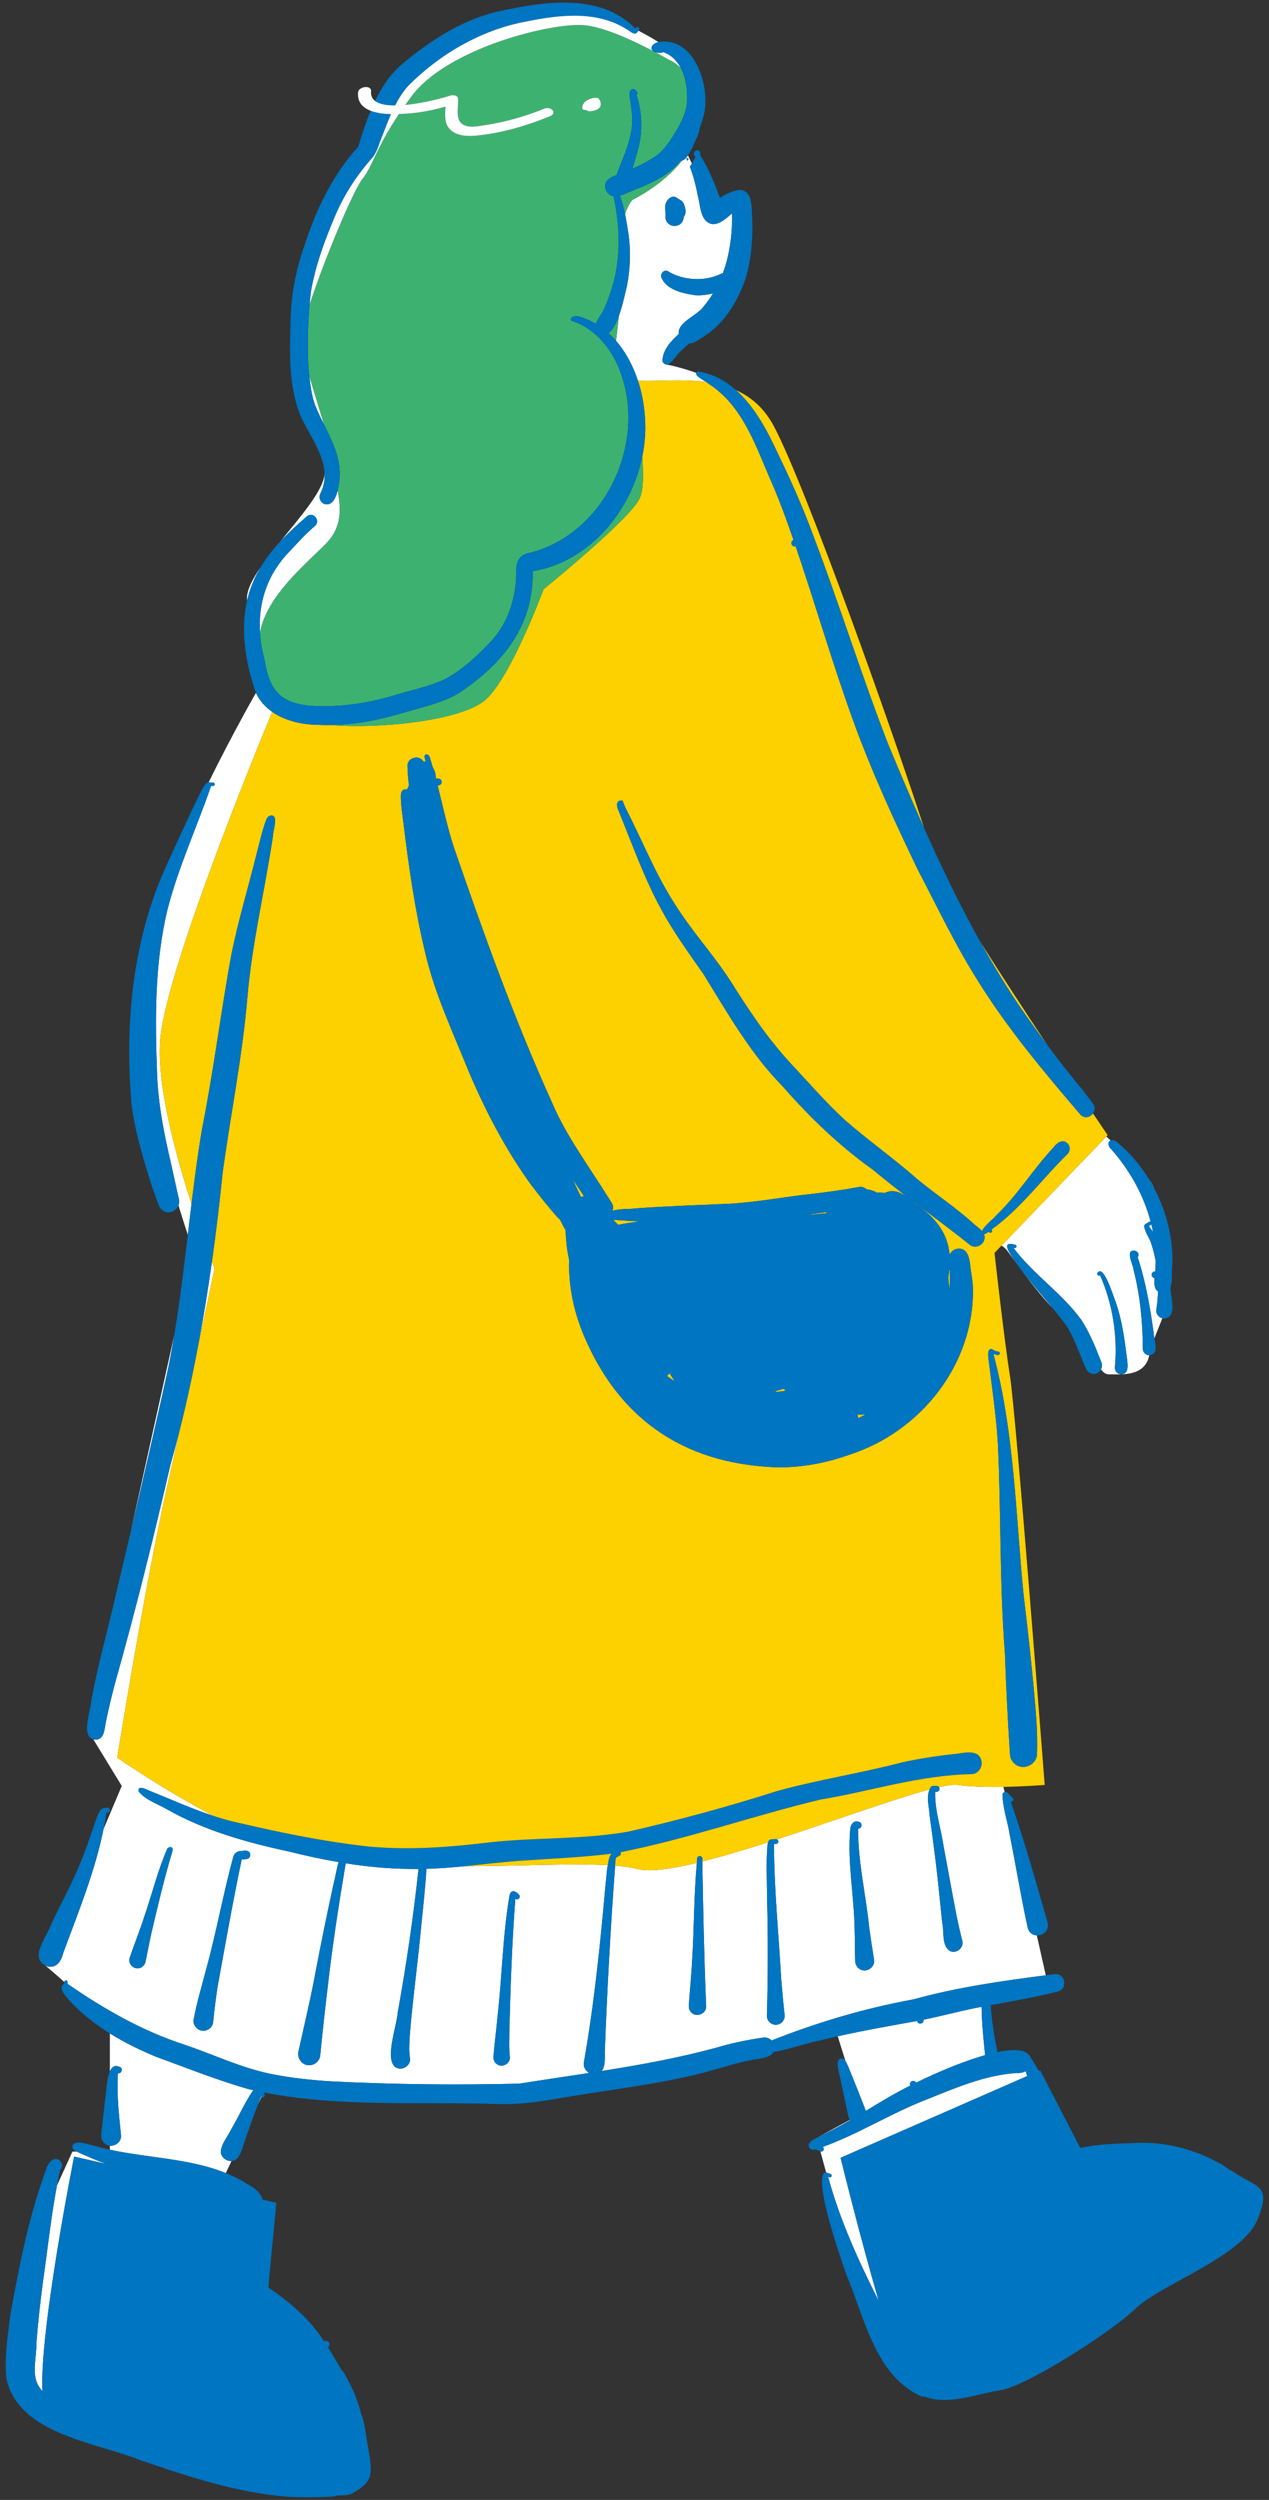 <?xml version="1.0" encoding="UTF-8"?>
<svg xmlns="http://www.w3.org/2000/svg" width="192" height="378" version="1.1" viewBox="0 0 192 378">
  <rect x="0" y="0" width="192" height="378" fill="#333333" stroke="none"/>
  <!-- Generator: Adobe Illustrator 28.7.1, SVG Export Plug-In . SVG Version: 1.2.0 Build 142)  -->
  <g>
    <g id="_レイヤー_1" data-name="レイヤー_1">
      <g>
        <polygon points="39.084 331.441 39.078 331.439 39.084 331.445 39.084 331.441" fill="#fff"/>
        <path d="M128.665,320.559c-.016-.018-.035-.032-.05-.05l-5.04,2.747c.787-.398,1.508-.768,2.286-1.16.946-.48,1.878-1,2.804-1.537Z" fill="#fff"/>
        <path d="M8.495,331.183c0,.018-.016.03-.02.047-.803,4.46-1.286,8.981-1.932,13.466-.426,3.204-.796,6.426-1.039,9.655.047,2.003-.684,4.19.152,6.084.21.413.475.785.765,1.137-.478-9.075,4.794-35.488,4.794-35.488l4.916,1.123c-.659-.235-1.317-.475-1.964-.752-.835-.389-1.727-.687-2.538-1.127h-.672s-1.121,2.462-2.346,5.149c-.043.229-.083.458-.125.688,0,.007.008.011.008.019Z" fill="#fff"/>
        <path d="M39.046,318.189l.548-1.167c-.022-.026-.051-.044-.06-.081-.164.409-.326.829-.488,1.248Z" fill="#fff"/>
        <path d="M130.986,319.126c.006.015.008.032.014.047,2.359-1.425,4.71-2.873,7.158-4.029-.016.009-.034.019-.047.028.02-.011.04-.023.063-.034-.006.003-.012.006-.014.006.003,0,.009-.003.014-.006,0,0,.002,0,.002-.001,0,0,0,0,0,.001,0,0,0-.001,0-.002,0,0,0,0,0,0,0,0,0,0,.001,0,0,0,0,0,.001,0h0s0,0,0,0c0,0,0,0,0,0,.001,0,.002,0,.003,0,1.431-.76,6.49-3.149,10.867-4.39-.154-1.602-.524-4.831-.53-7.303-.273.051-.543.099-.816.151-2.868.572-5.655,1.353-8.482,1.897.002,0,.003,0,.005,0-.005,0-.009.002-.014.003-.02.005-.042.011-.064.014-.01.003-.022.006-.034.006.034-.006.064-.013.095-.02-4.167.761-8.334,1.468-12.46,2.402l1.182,3.771c.162.253.279.532.408.804.896,2.215,1.798,4.423,2.647,6.656ZM139.227,305.49c.011,0,.022-.003.033-.006-.011.003-.022.005-.033.006Z" fill="#fff"/>
        <path d="M125.803,328.836c.143.261-.19.495-.38.342-.04-.028-.081-.028-.124-.044,1.756,6.536,4.612,12.737,7.655,18.796-2.858-9.798-5.772-21.664-5.772-21.664l28.235-12.354c-.079-.243-.157-.487-.234-.731-.409.214-.903.306-1.388.27-4.796.314-9.269,2.264-13.673,4.031-5.403,2.096-10.246,5.201-15.661,7.151.348.199.137.694-.19.694-.048,0-.099-.019-.149-.043.234.864.532,1.959.875,3.207.091.003.179.03.246.099.196.047.445.075.56.246Z" fill="#fff"/>
        <path d="M173.915,178.416c.259.426.507.858.739,1.299-.231-.498-.476-.944-.739-1.299Z" fill="#fff"/>
        <path d="M39.475,85.696c-1.362,1.971-2.26,3.76-2.092,5.118.214-.929.501-1.846.884-2.74.333-.833.75-1.618,1.208-2.377Z" fill="#fff"/>
        <path d="M82.222.556c-.011.001-.029.007-.041.009.074-.008.149-.014.223-.021-.059.004-.131.005-.182.012Z" fill="#fff"/>
        <path d="M103.16,24.305c-2.928,3.761-7.477,5.908-7.477,5.908,0,0-.628.695-1.116,2.137.222,1.077.383,2.169.551,3.216.339,2.563.23,5.169-.268,7.708-.21.799-.598,2.795-1.218,4.506-.152,1.439-.304,2.765-.423,3.762,1.484,1.711,2.583,3.807,3.309,6.017,2.787.142,6.601-.302,10.326.2-.712-.461-1.699-.963-1.489-1.373-2.526-.91-4.511-1.269-4.511-1.269-.218,0-.426-.134-.616-.47-.003-1.684,1.241-3.031,2.475-4.153-.263-1.789,2.868-2.782,3.79-4.204.522-.608.968-1.258,1.382-1.926-.799.195-1.62.295-2.249.295-.311,0-.575-.025-.765-.075-1.776-.271-4.149-.859-4.815-2.697-.121-.532.361-1.101.908-.936,1.266.812,2.753,1.198,4.252,1.247,1.375.05,2.753-.23,3.988-.843.056-.027.118-.027.177-.042,1.061-2.86,1.44-5.996,1.4-9.058-1.101.936-2.712,2.491-4.053,1.042-.806-.933-.837-2.641-1.135-3.692-.289-1.484-.656-2.989-1.204-4.401,0-.003.003-.009.006-.012.109-.151.205-.312.298-.475l-.597-1.209c-.253.378-.555.686-.926.797ZM103.453,32.804c-.05.908-.722,1.359-1.393,1.359-.678,0-1.356-.46-1.387-1.381.056-.591-.075-1.182-.009-1.77.131-.799,1.008-1.68,1.792-1.064.348.258.799.389.986.837.267.625.476,1.437.012,2.019ZM104.052,23.902c.034.041.072.072.121.1.003.003.009.006.016.009-.062.106-.121.211-.184.317-.056-.118-.112-.24-.171-.358.075-.012.149-.034.218-.068Z" fill="#fff"/>
        <path d="M144.852,269.89c-.57-.076-1.533.056-2.773.332.223.295-.049.824-.581.698-.087,2.762.858,5.48,1.263,8.205.653,3.499,1.331,7.269,1.997,10.7.258,1.201.526,2.401.831,3.592.261.88-.501,1.708-1.322,1.708-.221,0-.442-.056-.653-.19-1.166-.911-.746-2.883-1.057-4.208-.299-2.946-.591-5.891-.936-8.827-.299-2.473-.631-4.93-.967-7.4-.062-1.24-.548-2.763-.006-3.929-5.372,1.417-14.438,4.729-23.094,7.55.114.049.204.135.209.315.003.268-.283.454-.529.364-.034-.016-.09.006-.131.016.016,6.793.718,13.745,1.098,20.466.165,1.785.296,3.571.513,5.347.09.731-.417,1.418-1.151,1.518-.059.009-.118.013-.177.013-.719,0-1.359-.6-1.356-1.347.168-5.813.184-11.627.037-17.44-.016-2.787-.183-5.583.05-8.361.016-.141.049-.306.104-.46-3.524,1.132-6.935,2.156-9.962,2.916.129,6.933.26,13.88.539,20.813.016.358.028.715.044,1.073.034.775-.669,1.313-1.365,1.313-.324,0-.644-.118-.886-.379-.302-.302-.404-.694-.373-1.111.162-2.292.395-4.585.513-6.88.295-4.865.258-9.784.704-14.626-3.931.943-7.133,1.389-8.922.938-.953-.24-2.114-.403-3.443-.511-.69,9.377-1.212,18.765-1.564,28.162,0,.921.098,2.192-.476,2.884,5.872-.93,11.731-1.989,17.361-3.529,2.324-.694,4.697-1.179,7.098-1.524.477-.073.937.111,1.262.435,7.019-2.785,14.123-4.863,21.503-6.224,6.55-1.807,13.246-2.764,19.971-3.631l-1.356-6.032c-.588-.028-1.152-.361-1.366-1.115-1.023-4.656-1.804-9.477-2.722-14.056-.314-2.065-1.114-4.127-1.085-6.211.041-.157.164-.243.302-.286l-.177-.787c-2.319.036-4.885-.014-6.965-.293ZM130.777,297.942c-.289,0-.579-.09-.827-.295-.364-.283-.532-.687-.56-1.135-.053-1.477-.019-2.955-.081-4.429-.034-5.284-1.145-10.398-.656-15.636.075-.659.635-1.291,1.334-.961.578.152.432,1.036-.156,1.014-.025,5.054,1.194,10.05,1.698,15.073.224,1.583.457,3.163.715,4.743.165.902-.647,1.627-1.468,1.627Z" fill="#fff"/>
        <path d="M152.382,189.09c.848,1.145,4.124,5.834,6.947,8.779-1.976-2.398-4.072-4.733-5.823-7.26-.526-.84-2.246-3.03.006-2.423.473.062.308.691-.174.492,3.008,4.04,7.359,6.855,10.289,10.927,1.285,1.991,2.162,4.19,3.02,6.386.141.364.1.75-.067,1.074.353.451.719.738,1.129.738,1.931,0,5.497.415,6.175-2.879-.519,0-.977-.438-.98-.98-.003-3.997-.395-7.997-1.381-11.872-.115-.883-.7-1.754-.557-2.638.364-.774,1.726-.096,1.163.653,1.229,3.748,1.898,7.642,2.432,11.543.001.218.044.473.095.742.376-1.005.807-2.02,1.208-3.041-.571-.144-1.018-.713-.911-1.325.143-.902.224-1.816.253-2.734-.73-.479-.547-1.654-.474-2.49-.003.044-.006.084-.009.124.087-.76.124-1.519.128-2.276-.161-.849-.374-1.686-.644-2.503-.224-.942-1.135-1.931-1.076-2.862.146-.24.476-.295.666-.497.108-.085.22-.071.302-.011-1.056-4.032-3.155-7.804-5.936-10.946-.628-.587-.536-1.196-.128-1.37-.218-.199-.433-.395-.647-.588l-15.857,16.488c.349.228.647.478.849.75ZM174.738,192.737c0,.012,0,.022-.003.031.003-.009.003-.019.003-.031ZM174.734,192.77v.009-.009ZM166.12,192.399c.902-1.151,2.348,3.677,2.613,4.277,1.02,2.815,1.406,5.767,1.785,8.722.087.865.379,2.348-.877,2.404-.582,0-1.023-.523-.955-1.095.429-4.694-.342-9.58-2.255-13.894-.268.243-.616-.218-.311-.414Z" fill="#fff"/>
        <path d="M103.009,10.291c-.575-1.11-1.444-2.009-2.707-2.427-.115.143-.339.118-.492.1-.303.018-.533-.027-.727-.095,1.3.694,2.151,1.198,2.151,1.198,0,0,.836.296,1.774,1.223Z" fill="#fff"/>
        <path d="M174.097,185.208c-.103.047-.19.124-.286.186.232.284.44.582.64.884-.076-.393-.159-.784-.255-1.173-.021.039-.05.074-.099.102Z" fill="#fff"/>
        <path d="M177.105,194.748c.004-.053.005-.12.008-.176-.007.021-.017.04-.025.06.005.038.011.077.016.115Z" fill="#fff"/>
        <path d="M34.321,326.63c-2.103-1.086.056-3.303.672-4.694,1.16-1.922,2.036-4.068,3.337-5.892-.21-.047-.421-.086-.631-.135-4.781-1.35-9.424-3.222-14.084-4.918-2.39-.984-4.769-2.143-6.993-3.531v5.752c.285-.66.713-1.029,1.395-.713.65.084.467,1.11-.168.961-.218,3.21.14,6.174.451,9.285.162.97-.687,1.704-1.543,1.704-.045,0-.09-.008-.135-.013v.608c5.824,1.267,12.048,1.307,17.545,3.537l.861-1.835c-.018,0-.032.009-.051.009-.196,0-.414-.04-.656-.127Z" fill="#fff"/>
        <path d="M26.374,201.825l-6.571,29.663c1.962-8.308,3.909-16.633,5.71-24.939.316-1.57.599-3.145.862-4.724Z" fill="#fff"/>
        <path d="M47.613,61.103c.404,1.05.911,2.076,1.422,3.102-.723-2.401-1.564-5.037-2.237-7.386.153,1.452.353,2.897.816,4.284Z" fill="#fff"/>
        <path d="M32.063,190.792c-.578,4.115-1.244,8.215-2.011,12.296,1.425-6.614,2.409-11.276,2.409-11.276,0,0-.146-.364-.398-1.02Z" fill="#fff"/>
        <path d="M46.454,78.055c1.005-.747,2.115.731,1.157,1.512-1.362,1.148-2.554,2.479-3.77,3.782-3.412,3.479-4.786,7.755-4.503,12.28,1.025-5.489,6.795-10.219,9.906-13.34,2.599-2.608,2.325-5.452,1.848-8.155-.263,1.094-.736,2.13-1.619,2.13-.137,0-.28-.022-.435-.074-.557-.24-.846-.924-.597-1.49.556-1.076.731-2.141.666-3.194-.037,2.502-3.545,6.495-6.717,10.391,1.278-1.372,2.673-2.641,4.065-3.841Z" fill="#fff"/>
        <path d="M10.219,299.96c5.424,3.776,11.393,7.173,17.683,9.201,4.522,1.534,8.488,3.474,13.073,4.426,3.07.616,6.155.939,9.272,1.132,9.424.467,18.896.569,28.326.336,3.491-.554,7.035-1.068,10.582-1.615-.555-.307-.932-.925-.817-1.587,1.568-8.855,2.473-17.804,3.272-26.755.12-1.015.17-2.06.335-3.076-5.43-.302-13.257.13-21.772.167-1.879.183-3.761.33-5.648.385-.204,3.38-.612,6.746-.934,10.111-.495,5.048-1.194,10.068-1.593,15.123-.053,1.114-.159,2.24.031,3.347.156.908-.65,1.633-1.468,1.633-.292,0-.585-.09-.837-.298-1.471-1.365.314-6.19.448-8.152,1.301-7.204,2.371-14.458,3.149-21.74-.092,0-.184.005-.275.005-.426,0-.849-.006-1.275-.019-3.178-.036-6.334-.35-9.463-.846-.002.012-.005.029-.007.04-1.042,6.208-2.016,12.432-2.719,18.69-.417,3.449-.796,6.902-1.135,10.358-.093.837-.868,1.446-1.68,1.446-.068,0-.14-.003-.208-.012-.995-.121-1.642-1.151-1.39-2.109.899-4.09,1.882-8.171,2.635-12.292.821-4.289,1.692-8.544,2.622-12.809.301-1.137.471-2.353.804-3.493-2.524-.435-5.031-.978-7.517-1.598-6.308-1.353-12.737-3.154-18.351-6.33-1.468-.868-3.316-1.422-4.401-2.762-.134-1.051,1.222-.271,1.704-.081,3.202,1.285,6.353,2.719,9.629,3.79-7.915-4.168-14.561-8.81-14.561-8.81,0,0,4.145-25.868,7.595-41.181.619-2.747,1.245-5.562,1.856-8.334-.452,1.794-.928,3.583-1.432,5.366-2.544,10.998-5.257,21.956-8.327,32.818-.551,2.04-1.03,4.103-1.418,5.994-.202,1.026-.227,2.616-1.54,2.616-.062,0-.128-.003-.199-.012-.056-.007-.099-.026-.15-.038l4.306,7.044-2.751,6.496c-1.303,6.45-3.816,12.554-6.089,18.72-.252,1.101-.865,2.131-1.935,2.131-.227,0-.473-.047-.743-.146,0,0,1.306,1.081,2.813,2.438.114-.391.614-.307.5.285ZM75.266,305c.709-6.162.778-12.426,1.848-18.529.283-.818.902-.523,1.362-.037.42.333-.075.986-.507.669-.501,6.619-.731,13.235-.902,19.869,0,1.316-.081,2.644.065,3.956.128.781-.563,1.409-1.269,1.409-.249,0-.504-.078-.722-.258-.286-.224-.504-.609-.482-.983.134-2.037.429-4.062.607-6.096ZM29.297,305.369c.46-2.516,1.21-4.967,1.848-7.44,1.586-5.692,2.603-11.536,4.168-17.225.168-.529.659-.852,1.207-.818.504-.087,1.238-.183,1.334.495.068.787-.719.768-1.281.759-1.347,6.42-2.485,12.874-3.664,19.331-.264,1.764-.495,3.527-.659,5.303-.068.743-.775,1.288-1.493,1.288-.062,0-.124-.003-.187-.012-.778-.106-1.415-.88-1.272-1.68ZM19.611,296.053c.747-2.184,1.605-4.323,2.308-6.519,1.117-3.272,1.95-6.653,3.313-9.832.19-.594,1.064-.551.874.137h.006c-1.25,4.097-2.215,8.286-3.204,12.454-.308,1.415-.585,2.837-.874,4.258-.084.6-.619,1.073-1.216,1.073-.059,0-.121-.006-.18-.016-.712-.078-1.247-.865-1.026-1.555Z" fill="#fff"/>
        <path d="M24.216,157.48c.614-9.326,12.118-38.081,16.964-49.846-1.032-.72-1.896-1.659-2.459-2.867,0,0-3.517,6.129-7.161,13.533.087-.009.18-.003.282.029.131-.006.258-.003.386-.003.333,0,.333.516,0,.516h-.292c-2.146,6.233-4.942,12.255-6.585,18.656-1.966,8.127-1.894,16.588-1.583,24.896.171,4.684,1.101,9.253,2.152,13.733.389,1.717.743,3.443,1.145,5.157.099.347.058.683-.063.982.542,1.744,1.031,3.271,1.41,4.44.184-1.558.373-3.116.563-4.673-2.445-7.54-5.203-17.787-4.758-24.553Z" fill="#fff"/>
        <path d="M186.644,328.412c-.172-.122-.392-.232-.639-.337-.756-.574-1.493-1.032-2.083-1.295-3.879-2.022-8.215-3.042-12.588-2.731-2.646.072-5.288.177-7.899.721l-6.048-11.72-.198.086c-.275-.502-.571-.991-.9-1.461-.041-.161-.155-.28-.283-.388-.414-1.453-2.488-1.546-5.096-1.006-.47-2.337-.86-4.71-1.02-7.094,3.401-.621,6.758-1.196,10.184-2.077,1.571-.464,1.076-2.809-.538-2.61-.438.056-.876.113-1.314.17-6.725.867-13.421,1.824-19.971,3.631-7.38,1.361-14.483,3.439-21.503,6.224-.324-.324-.785-.508-1.262-.435-2.401.345-4.774.83-7.098,1.524-5.63,1.54-11.49,2.599-17.361,3.529.574-.692.476-1.963.476-2.884.352-9.397.874-18.786,1.564-28.162.023-.313.042-.626.066-.938.016-.302.305-.414.544-.532.274-.128.305-.377.211-.57,10.223-2.018,20.087-5.518,30.208-7.948,7.757-1.285,15.051-3.723,22.992-3.854.905-.078,1.543-1.014,1.425-1.879-.308-1.894-2.392-1.387-3.764-1.201-2.784.283-5.552.706-8.283,1.307-6.367,1.664-12.603,2.585-19.011,4.364-7.35,2.348-14.79,4.358-22.311,6.087-6.893,1.238-13.956.871-20.911,1.621-6.124.746-12.162,1.219-18.345.659-7.036-.756-13.832-2.199-20.781-3.826-.952-.232-1.888-.511-2.816-.814-3.276-1.07-6.427-2.505-9.629-3.79-.482-.19-1.838-.97-1.704.081,1.085,1.341,2.933,1.894,4.401,2.762,5.614,3.176,12.043,4.977,18.351,6.33,2.486.62,4.993,1.163,7.517,1.598-.333,1.14-.502,2.356-.804,3.493-.93,4.264-1.801,8.519-2.622,12.809-.753,4.121-1.736,8.202-2.635,12.292-.252.958.395,1.988,1.39,2.109.068.009.14.012.208.012.812,0,1.586-.61,1.68-1.446.339-3.456.719-6.908,1.135-10.358.703-6.258,1.676-12.482,2.719-18.69.002-.011.005-.028.007-.04,3.13.496,6.285.81,9.463.846.426.012.849.019,1.275.019.092,0,.184-.005.275-.005-.779,7.282-1.849,14.536-3.149,21.74-.134,1.963-1.919,6.787-.448,8.152.252.208.544.298.837.298.818,0,1.624-.725,1.468-1.633-.19-1.107-.084-2.233-.031-3.347.398-5.054,1.098-10.075,1.593-15.123.322-3.365.73-6.731.934-10.111,1.887-.054,3.769-.201,5.648-.385,2.745-.268,5.485-.604,8.233-.816,4.739-.327,9.401-.504,14.131-1.087-.142.111-.23.283-.302.441-.132.422-.219.856-.29,1.294-.165,1.017-.215,2.061-.335,3.076-.799,8.952-1.704,17.9-3.272,26.755-.115.662.263,1.28.817,1.587-3.547.547-7.091,1.062-10.582,1.615-9.431.233-18.902.131-28.326-.336-3.117-.193-6.202-.516-9.272-1.132-4.585-.952-8.551-2.893-13.073-4.426-6.289-2.028-12.258-5.425-17.683-9.201.114-.592-.386-.676-.5-.285-.023.078-.036.167-.02.282-1.039.703.389,1.972.911,2.644,1.757,1.884,3.808,3.485,6.012,4.861,2.224,1.388,4.603,2.547,6.993,3.531,4.659,1.695,9.303,3.568,14.084,4.918.21.049.421.088.631.135-1.301,1.824-2.177,3.97-3.337,5.892-.616,1.39-2.775,3.608-.672,4.694.243.087.46.127.656.127.019,0,.033-.009.051-.009,1.281-.052,1.581-1.867,1.989-2.983.612-1.777,1.308-3.713,2.028-5.576.162-.419.324-.839.488-1.248.009.037.038.055.06.081.133.159.45.119.45-.149.005-.161-.031-.317-.059-.474,11.731,2.29,23.866,1.33,35.76,1.754.174.003.348.006.523.006,3.306,0,6.575-.573,9.823-1.135,6.818-1.129,13.714-1.919,20.423-3.636,2.407-.628,4.753-1.468,7.204-1.9,1.059-.26,2.772-.222,3.309-1.201,2.493-.44,5.873-1.614,6.839-1.708.958-.248,1.921-.466,2.884-.684,4.125-.934,8.292-1.641,12.46-2.402-.031.006-.061.014-.095.02.012,0,.025-.003.034-.006.022-.003.044-.008.064-.014.005,0,.009-.002.014-.003-.002,0-.003,0-.005,0,2.827-.544,5.614-1.325,8.482-1.897.274-.053.544-.1.816-.151.006,2.472.376,5.701.53,7.303-4.377,1.241-9.435,3.631-10.867,4.39-.001,0-.002,0-.003,0,0,0,0,0,0,0,0,0,0,0,0,0h0s0,0-.001,0c0,0-.001,0-.001,0,0,0,0,0,0,0,0,0,0,0,0,.002,0,0,0-.001,0-.001,0,0-.002,0-.002.001,0,0,0,0,.001,0,0,0,0,0-.001,0-.023.011-.043.023-.063.034.012-.009.031-.019.047-.028-2.448,1.156-4.799,2.604-7.158,4.029-.006-.015-.008-.032-.014-.047-.849-2.233-1.751-4.442-2.647-6.656-.13-.272-.246-.551-.408-.804-.044-.069-.075-.145-.13-.207-.271-.364-.899-.252-1.005.196-.18.803.171,1.627.292,2.42.442,1.935.815,3.913,1.281,5.96.045.182.135.336.244.474.015.019.034.033.05.05-.926.537-1.858,1.057-2.804,1.537-.778.392-1.499.762-2.286,1.16-.597.23-1.748.958-.955,1.67.199.156.457.168.678.084.261.034.541.14.79.264.012.007.023.004.034.01.05.024.101.043.149.043.327,0,.538-.495.19-.694,5.415-1.95,10.258-5.054,15.661-7.151,4.404-1.767,8.877-3.717,13.673-4.031.484.036.979-.056,1.388-.27.078.244.156.487.234.731l-28.235,12.354s2.914,11.867,5.772,21.664c-3.043-6.059-5.899-12.261-7.655-18.796.044.016.084.016.124.044.19.152.523-.081.38-.342-.115-.171-.364-.199-.56-.246-.067-.069-.156-.095-.246-.099-.115-.004-.234.032-.326.102-1.369,1.807,2.488,12.672,3.344,15.232,2.768,6.457,4.252,15.051,11.132,18.41.221.109.445.156.666.156.034,0,.065-.012.099-.014,3.53,1.432,8.45-.571,11.338-.939,3.826-.488,16.78-8.722,20.547-12.359,3.767-3.636,16.075-7.835,18.421-13.363,2.347-5.529-.191-4.908-3.574-7.303Z" fill="#0075c1"/>
        <path d="M164.326,168.922c-.33,0-.669-.146-.952-.498-5.515-6.454-10.998-12.977-15.477-20.221-3.415-5.403-6.127-11.166-9.067-16.768-3.471-7.222-6.834-14.516-9.589-22.043-3.306-9.058-5.941-18.283-9.058-27.378,0,0,.002,0,.003.001-1.203-3.48-2.332-6.611-3.81-9.92-2.233-5.238-4.205-10.855-9.117-14.04-.114-.096-.258-.195-.414-.296-3.725-.503-7.539-.058-10.326-.2.516,1.57.849,3.194.992,4.777.25,2.243.116,4.527-.344,6.755.205,2.576.18,4.954-.361,6.214-1.315,3.061-14.564,13.79-14.564,13.79,0,0-4.817,13.028-8.678,16.618-3.572,3.322-16.561,4.533-23.422,3.91-.143.002-.285.01-.428.01-.432,0-.862-.009-1.294-.028-2.447.017-5.184-.536-7.24-1.97-4.846,11.765-16.35,40.52-16.964,49.846-.445,6.765,2.313,17.012,4.758,24.553.465-3.804.963-7.603,1.602-11.382,1.76-8.787,2.837-17.686,4.466-26.494,1.017-4.998,2.501-9.888,3.726-14.837.485-1.795.855-3.63,1.512-5.372.124-.271.264-.495.547-.603,1.465-.37.454,2.23.488,2.949-1.213,8.196-3.185,16.27-3.888,24.538-.756,8.858-2.51,17.58-3.729,26.373-.456,4.541-1.001,9.071-1.636,13.587.252.655.398,1.02.398,1.02,0,0-.984,4.663-2.409,11.276-.83,4.412-1.769,8.803-2.868,13.161-.611,2.772-1.237,5.587-1.856,8.334-3.45,15.313-7.595,41.181-7.595,41.181,0,0,6.645,4.642,14.561,8.81.928.303,1.864.582,2.816.814,6.949,1.627,13.745,3.07,20.781,3.826,6.183.56,12.221.087,18.345-.659,6.955-.75,14.019-.383,20.911-1.621,7.521-1.729,14.961-3.739,22.311-6.087,6.407-1.779,12.644-2.7,19.011-4.364,2.731-.6,5.499-1.023,8.283-1.307,1.372-.187,3.456-.694,3.764,1.201.118.865-.519,1.801-1.425,1.879-7.941.131-15.235,2.569-22.992,3.854-10.121,2.43-19.985,5.93-30.208,7.948.094.193.063.442-.211.57-.24.118-.529.23-.544.532-.023.313-.043.626-.066.938,1.329.108,2.49.271,3.443.511,1.789.451,4.991.005,8.922-.938.024-.259.034-.521.061-.78.211-.479.914-.174.759.314.002.088.003.175.005.263,3.028-.759,6.439-1.784,9.962-2.916.032-.091.063-.184.126-.247.162-.19.389-.205.625-.193.183-.043.414-.064.581.008,8.655-2.821,17.722-6.132,23.094-7.55.061-.132.127-.263.217-.385.168-.165.386-.156.607-.146.084.003.171.006.255,0,.172.02.285.091.354.182,1.24-.277,2.203-.409,2.773-.332,2.08.279,4.646.329,6.965.293,3.388-.053,6.244-.293,6.244-.293,0,0-4.318-55.933-5.25-61.807-.933-5.874-2.339-18.64-2.339-18.64l1.06-1.103,15.857-16.488.201-.209s-.845-1.243-2.222-3.284c-.247.332-.634.563-1.044.563ZM151.048,204.36c.333.034.261.547-.068.513-.249-.022-.47-.084-.681-.174,3.188,11.919,3.362,24.215,4.563,36.364.625,5.219,1.216,10.438,1.673,15.673.258,2.787.457,5.583.367,8.383.031,1.182-1.033,2.05-2.106,2.05-.42,0-.84-.131-1.198-.426-.401-.314-.74-.827-.778-1.347-.339-5.16-.597-10.32-.781-15.487-.815-10.55-.566-20.933-1.048-31.449-.252-4.395-.918-8.734-1.446-13.098-.044-.442-.162-1.48.507-1.384.311.18.622.386.995.383ZM161.526,174.475c-3.913,3.817-7.051,8.23-11.505,11.428.05.062.081.14.081.236,0,.28-.373.324-.485.128-.274.041-.473.355-.74.355-.005,0-.009-.002-.014-.002.037.091.069.185.088.287.143.877-.631,1.586-1.428,1.586-.28,0-.566-.09-.812-.292-2.948-2.367-5.996-4.598-9.005-6.881.295.23.58.468.843.693,3.111,2.177,4.85,4.522,5.13,7.714.207-.478.667-.843,1.192-.915,1.617-.199,1.841,1.611,1.956,2.824.159,1.098.367,2.199.379,3.316.149,11.387-7.906,21.484-18.547,24.955-3.397,1.229-7.042,1.957-10.619,1.957-.391,0-.781-.01-1.172-.027.096.005.187.016.283.021l-.323-.022c.014,0,.027,0,.041,0-13.698-.693-23.334-7.439-28.619-20.113-1.185-2.877-1.941-5.935-2.099-9.045-.057-.331-.094-1.247-.035-2.179-.008-.043-.021-.085-.029-.128-.322-1.46-.461-2.95-.518-4.442-.067-.084-.139-.155-.198-.254-.228-.429-.445-.863-.657-1.299-.138-.091-.266-.202-.381-.332-1.434-1.649-2.821-3.347-4.124-5.101-3.773-5.253-6.79-11.032-9.31-16.98-2.373-5.9-5.135-11.701-6.56-17.922-1.546-6.364-2.467-12.858-3.266-19.35-.159-1.484-.454-2.97-.417-4.46.022-.252.059-.563.271-.731.211-.177.442-.146.687-.146.007-.001.011.001.017,0,.005-.02.004-.04.01-.061.053-.187.137-.364.246-.523-.165-1.036-.18-1.935-.233-2.942-.059-1.253,1.751-1.773,2.383-.712.128.012.247.045.364.081-.029-.142-.055-.284-.084-.425-.37-.855.6-.992.778-.05.136.434.263.87.388,1.307.314.47.472,1.058.445,1.617.006.022.012.044.018.067.387-.019.882.029.885.529,0,.346-.304.542-.617.515.782,3.106,1.455,6.244,2.436,9.296,4.492,13.014,9.148,26.031,14.837,38.578,1.907,4.498,4.725,8.491,7.369,12.575.569.89,1.138,1.779,1.698,2.675.252.391.253.833.104,1.224,1.021-.387,2.922-.269,3.479-.386,4.734-.348,9.456-.491,14.19-.706,4.177-.227,8.274-1.036,12.423-1.477,2.417-.283,4.83-.607,7.222-1.061.431-.081.852.079,1.166.362.54.055,1.08.226,1.548.494.389-.044.787-.019,1.173.059,1.271-.648,2.519-.055,3.595.736-1.816-1.381-3.619-2.778-5.367-4.252-5.104-3.624-9.589-7.966-13.711-12.663-4.896-4.986-8.311-11.076-11.963-16.964-2.236-3.201-4.488-6.292-6.342-9.704-2.619-4.793-4.426-9.966-6.501-15.005-.237-.485-.432-1.403.327-1.487.152-.068.379.006.379.227.302.862.768,1.627,1.154,2.451,2.143,4.327,3.991,8.809,6.616,12.877,2.538,4.1,5.838,7.655,8.46,11.701,2.765,4.395,5.471,8.491,8.942,12.28,2.747,2.943,5.397,6.003,8.348,8.74,3.565,3.126,7.465,5.847,11.02,8.992,2.74,2.258,5.717,4.209,8.361,6.594.426.439,1.029.781,1.419,1.262.183-.727,1.811-1.942,2.094-2.365,3.319-3.142,5.589-6.995,8.697-10.292.495-.678,1.39-1.359,2.143-.613.435.439.414,1.129,0,1.571Z" fill="#fdd000"/>
        <path d="M158.414,157.954c-3.325-5.018-7.019-10.666-10.134-15.605,1.752,3.143,3.605,6.225,5.592,9.223,1.47,2.161,2.984,4.288,4.542,6.382Z" fill="#fdd000"/>
        <path d="M117.405,67.986c2.081,4.268,4.031,8.594,5.664,13.054,3.963,10.411,7.263,21.045,11.291,31.431,1.768,4.269,3.578,8.536,5.467,12.765-4.414-13.665-17.814-51.484-22.724-60.762-1.478-2.792-3.5-4.477-5.754-5.491,2.684,2.382,4.599,5.852,6.057,9.003Z" fill="#fdd000"/>
        <path d="M93.528,185.19c1.095-.209,2.194-.375,3.297-.517-1.351-.051-2.7-.12-4.043-.247.241.262.484.522.746.764Z" fill="#fdd000"/>
        <path d="M87.904,181.009c.142-.068.289-.117.443-.151-.474-.717-.947-1.427-1.427-2.136-.085-.117-.164-.237-.247-.355.404.884.817,1.763,1.231,2.641Z" fill="#fdd000"/>
        <path d="M125.073,183.442c0-.061.019-.115.024-.175-.141.02-.282.043-.424.062-.979.128-1.959.256-2.939.383,1.116-.069,2.229-.153,3.339-.27Z" fill="#fdd000"/>
        <path d="M61.613,120.116s-.004,0-.007,0c.011.069.022.137.033.206-.008-.069-.018-.137-.026-.206Z" fill="#fdd000"/>
        <path d="M143.669,191.682c-.04.49-.101.995-.198,1.524.079.648.128,1.307.158,1.969.097-1.134.109-2.301.039-3.493Z" fill="#fdd000"/>
        <path d="M129.748,213.89c.05.192.075.374.089.551.375-.179.744-.369,1.109-.564-.396.035-.796.043-1.198.014Z" fill="#fdd000"/>
        <path d="M117.241,210.372c.1.034.202.065.302.099.292-.04.585-.081.877-.121.146-.019.292-.04.439-.062-.087-.093-.174-.19-.258-.286-.034.003-.068.003-.103.006-.42.118-.84.24-1.257.364Z" fill="#fdd000"/>
        <path d="M91.945,282.02c.071-.438.158-.872.29-1.294.072-.158.161-.33.302-.441-4.73.582-9.393.76-14.131,1.087-2.748.212-5.488.548-8.233.816,8.515-.037,16.342-.469,21.772-.167Z" fill="#fdd000"/>
        <path d="M101.44,207.856c-.047-.075-.093-.149-.14-.224-.112.156-.246.295-.398.414.276.198.556.396.838.589.109.073.219.146.328.217-.211-.33-.42-.663-.628-.995Z" fill="#fdd000"/>
        <path d="M90.399,16.284c.029-.025.057-.05.086-.075-.039.035-.078.068-.123.094.012-.006.025-.013.037-.019Z" fill="#3db270"/>
        <path d="M62.284,14.542c-.342.459-.664.9-.965,1.324,2.813-.263,5.903-1.103,6.839-1.425.306-.105,1.101-.051,1.146.414.115,1.198-.486,3.133.677,3.931.919.631,2.412.286,3.422.133,3.066-.466,6.068-1.32,8.938-2.49,1.004-.409,2.084.661.861,1.159-3.561,1.451-7.373,2.578-11.217,2.93-1.244.114-2.727.059-3.729-.79-1.126-.954-.887-2.306-.864-3.607-2.283.681-4.64,1.064-7.022,1.118-3.606,5.363-3.87,7.691-5.53,9.811-1.428,1.824-5.813,12.292-7.986,18.977-.292,3.114-.34,6.254-.198,9.375.047.472.092.945.142,1.418.673,2.349,1.514,4.985,2.237,7.386,1.26,2.532,2.544,5.067,2.361,7.986-.048.492-.131,1.229-.303,1.941.477,2.704.751,5.548-1.848,8.155-3.111,3.121-8.881,7.851-9.906,13.34.086,1.377.319,2.776.702,4.184.731,4.457,2.277,6.491,6.927,6.902,4.476.292,8.93-.404,13.207-1.736,2.435-.725,4.97-1.229,7.266-2.351,2.759-1.512,4.889-3.59,6.998-5.817,2.532-2.796,3.689-6.687,3.661-10.376-.071-1.496.51-2.591,2.05-2.846,11.113-2.765,17.568-16.081,13.882-26.833-1.191-3.714-3.891-7.126-7.608-8.264-.289-.731.852-.762,1.294-.61.874.265,1.682.639,2.437,1.086.159-.528.556-1.066.862-1.533.582-1.011.971-2.124,1.344-3.222,1.629-4.684,1.493-9.753.462-14.543-.45-.069-.846-.317-1.141-.88-.487-1.396.535-1.939,1.652-2.345.006-.112.014-.224.058-.333.432-1.07.868-2.137,1.269-3.219.467-1.322.843-2.575.961-3.966.09-1.372-.103-2.581-.286-3.916-.103-.513-.258-1.649.557-1.533.367.124.734.538.426.902.93,2.877.958,5.938.047,8.821-.21.771-.44,1.538-.676,2.303,1.186-.53,2.344-1.112,3.432-1.837,1.437-.958,2.336-2.498,3.225-3.95.765-1.266,1.496-2.818,1.593-4.292.098-1.652-.133-3.595-.929-5.131-.938-.927-1.774-1.223-1.774-1.223,0,0-.851-.505-2.151-1.198-.117-.041-.214-.091-.291-.154-2.705-1.427-7.089-3.519-10.178-3.881-4.76-.557-20.851,3.361-26.331,10.707ZM89.552,14.859c.193-.057.405-.083.606-.078.094-.004.186.008.276.037.04.021.081.041.121.062.288.31.408.722.306,1.136-.041.165-.161.295-.292.396-.204.158-.469.263-.716.326-.245.062-.506.109-.759.077-.118-.015-.246-.043-.339-.123-.015-.013-.023-.04-.038-.06-.083.005-.166.012-.249.004-.084,0-.162-.022-.231-.065-.059-.018-.1-.058-.121-.12-.03-.137-.023-.286.004-.423.021-.108.063-.209.121-.302.05-.08.1-.162.163-.232.074-.081.158-.154.245-.22.266-.202.585-.322.902-.416Z" fill="#3db270"/>
        <path d="M103.16,24.305c-.068.021-.14.033-.213.039-.08.102-.157.207-.238.307-1.562,1.801-3.798,2.821-5.929,3.764-.904.238-2.003.917-2.997,1.176.344.879.589,1.812.783,2.758.488-1.442,1.116-2.137,1.116-2.137,0,0,4.55-2.147,7.477-5.908Z" fill="#3db270"/>
        <path d="M92.059,50.374c.405.365.791.753,1.151,1.167.119-.997.271-2.323.423-3.762-.414,1.141-.931,2.153-1.573,2.595Z" fill="#3db270"/>
        <path d="M73.563,105.712c3.861-3.59,8.678-16.618,8.678-16.618,0,0,13.249-10.729,14.564-13.79.541-1.259.566-3.638.361-6.214-1.724,8.34-8.084,15.866-16.558,17.283.103,8.333-4.491,13.913-11.054,18.348-2.591,1.586-5.596,2.177-8.47,3.036-3.561,1.072-7.23,1.811-10.944,1.865,6.861.624,19.85-.588,23.422-3.91Z" fill="#3db270"/>
        <path d="M106.845,57.758c.156.101.301.201.414.296,4.911,3.185,6.883,8.802,9.117,14.04,1.477,3.309,2.606,6.44,3.81,9.92,0-.001-.003-.001-.003-.001,3.117,9.095,5.751,18.32,9.058,27.378,2.756,7.527,6.118,14.821,9.589,22.043,2.939,5.602,5.652,11.365,9.067,16.768,4.479,7.244,9.963,13.767,15.477,20.221.283.352.622.498.952.498.41,0,.797-.231,1.044-.563.304-.408.392-.971.001-1.481-.501-.675-1.008-1.35-1.527-2.015-1.878-2.252-3.682-4.559-5.43-6.909-1.558-2.094-3.072-4.221-4.542-6.382-1.987-2.998-3.84-6.08-5.592-9.223-3.092-5.547-5.853-11.292-8.453-17.112-1.889-4.229-3.699-8.496-5.467-12.765-4.028-10.386-7.328-21.02-11.291-31.431-1.633-4.46-3.583-8.787-5.664-13.054-1.458-3.151-3.373-6.621-6.057-9.003-1.616-1.434-3.509-2.474-5.75-2.813-.128.068-.204.14-.243.215-.21.41.777.912,1.489,1.373ZM120.217,82.114c.006.01.009.019.012.028-.003-.009-.006-.019-.012-.028Z" fill="#0075c1"/>
        <path d="M120.229,82.142c-.003-.009-.006-.019-.012-.028" fill="none" stroke="#0075c1" stroke-linecap="round" stroke-linejoin="round"/>
        <path d="M159.383,173.517c-3.107,3.297-5.378,7.151-8.697,10.292-.283.423-1.911,1.637-2.094,2.365-.389-.48-.993-.823-1.419-1.262-2.644-2.386-5.62-4.336-8.361-6.594-3.555-3.145-7.456-5.866-11.02-8.992-2.952-2.737-5.602-5.798-8.348-8.74-3.471-3.788-6.177-7.885-8.942-12.28-2.622-4.047-5.922-7.602-8.46-11.701-2.625-4.068-4.473-8.55-6.616-12.877-.386-.824-.852-1.589-1.154-2.451,0-.221-.227-.295-.379-.227-.759.084-.563,1.002-.327,1.487,2.075,5.039,3.882,10.211,6.501,15.005,1.854,3.412,4.106,6.504,6.342,9.704,3.652,5.888,7.067,11.978,11.963,16.964,4.121,4.697,8.606,9.039,13.711,12.663,1.748,1.474,3.552,2.871,5.367,4.252-1.076-.791-2.324-1.384-3.595-.736-.386-.078-.784-.103-1.173-.059-.467-.269-1.008-.439-1.548-.494-.314-.283-.735-.443-1.166-.362-2.392.454-4.805.778-7.222,1.061-4.149.442-8.246,1.25-12.423,1.477-4.734.214-9.456.358-14.19.706-.557.118-2.458,0-3.479.386.149-.391.148-.833-.104-1.224-.56-.896-1.129-1.785-1.698-2.675-2.644-4.084-5.462-8.078-7.369-12.575-5.689-12.547-10.345-25.564-14.837-38.578-.981-3.052-1.654-6.19-2.436-9.296.313.027.617-.169.617-.515-.003-.5-.498-.548-.885-.529-.006-.022-.012-.044-.018-.067.027-.559-.131-1.147-.445-1.617-.126-.437-.252-.874-.388-1.307-.177-.942-1.148-.806-.778.05.03.141.055.284.084.425-.117-.036-.236-.069-.364-.081-.631-1.06-2.442-.541-2.383.712.053,1.008.068,1.907.233,2.942-.109.159-.193.336-.246.523-.006.021-.005.04-.01.061-.007,0-.011-.002-.017,0-.246,0-.476-.031-.687.146-.211.168-.249.479-.271.731-.037,1.49.258,2.977.417,4.46.799,6.492,1.72,12.986,3.266,19.35,1.424,6.221,4.187,12.022,6.56,17.922,2.519,5.947,5.536,11.726,9.31,16.98,1.303,1.754,2.69,3.453,4.124,5.101.115.131.243.241.381.332.212.437.429.871.657,1.299.059.099.132.17.198.254.056,1.492.195,2.983.518,4.442.008.043.02.085.029.128-.06.932-.023,1.848.035,2.179.159,3.11.914,6.168,2.099,9.045,5.285,12.674,14.921,19.42,28.619,20.113.391.017.782.027,1.172.027,3.577,0,7.222-.728,10.619-1.957,10.641-3.471,18.697-13.568,18.547-24.955-.012-1.117-.221-2.218-.379-3.316-.115-1.213-.339-3.023-1.956-2.824-.524.072-.984.437-1.192.915-.28-3.192-2.019-5.537-5.13-7.714-.263-.225-.547-.463-.843-.693,3.009,2.284,6.057,4.515,9.005,6.881.246.202.532.292.812.292.796,0,1.571-.709,1.428-1.586-.019-.102-.051-.196-.088-.287.005,0,.009.002.014.002.268,0,.467-.314.74-.355.112.196.485.152.485-.128,0-.096-.031-.174-.081-.236,4.454-3.197,7.592-7.611,11.505-11.428.414-.442.435-1.132,0-1.571-.753-.746-1.648-.065-2.143.613ZM118.859,210.288c-.146.022-.292.044-.439.062-.292.041-.585.081-.877.121-.1-.034-.202-.065-.302-.099.417-.124.837-.246,1.257-.364.034-.003.068-.003.103-.006.084.096.171.193.258.286ZM101.74,208.634c-.282-.193-.562-.391-.838-.589.152-.118.286-.258.398-.414.047.075.093.149.14.224.208.333.417.666.628.995-.109-.07-.219-.144-.328-.217ZM129.748,213.89c.402.029.802.022,1.198-.014-.365.195-.734.386-1.109.564-.014-.177-.039-.358-.089-.551ZM124.673,183.33c.141-.02.282-.043.424-.062-.005.06-.024.114-.024.175-1.109.117-2.223.201-3.339.27.98-.127,1.959-.255,2.939-.383ZM96.825,184.673c-1.103.142-2.203.308-3.297.517-.262-.243-.505-.502-.746-.764,1.343.127,2.692.196,4.043.247ZM88.347,180.858c-.154.034-.301.083-.443.151-.414-.879-.828-1.758-1.231-2.641.084.118.163.238.247.355.48.709.953,1.418,1.427,2.136ZM61.613,120.116c.008.069.018.137.026.206-.011-.069-.022-.137-.033-.206.003,0,.004,0,.007,0ZM143.669,191.682c.069,1.193.058,2.359-.039,3.493-.03-.662-.08-1.321-.158-1.969.097-.529.158-1.034.198-1.524Z" fill="#0075c1"/>
        <path d="M168.165,173.81c2.781,3.142,4.88,6.913,5.936,10.946-.083-.06-.194-.074-.302.011-.19.202-.52.258-.666.497-.059.93.852,1.919,1.076,2.862.27.817.483,1.654.644,2.503-.005.757-.042,1.516-.128,2.276.003-.041.006-.081.009-.124-.073.837-.256,2.011.474,2.49-.029.918-.11,1.832-.253,2.734-.107.612.34,1.181.911,1.325.09.023.183.037.277.037,2.068-.218.939-3.216.961-4.619-.005-.038-.011-.077-.016-.115.008-.02.017-.039.025-.06.337-.938.104-2.387.258-3.26.148-4.007-.842-8.038-2.717-11.598-.232-.441-.48-.873-.739-1.299-1.296-2.128-2.914-4.055-4.811-5.654-.419-.37-.806-.433-1.067-.322-.409.174-.501.783.128,1.37ZM173.811,185.395c.096-.062.184-.14.286-.186.049-.028.078-.064.099-.102.095.389.179.78.255,1.173-.2-.302-.408-.6-.64-.884Z" fill="#0075c1"/>
        <path d="M174.734,192.768c.003-.009.003-.019.003-.031" fill="none" stroke="#0075c1" stroke-linecap="round" stroke-linejoin="round"/>
        <path d="M166.647,205.99c-.858-2.196-1.736-4.395-3.02-6.386-2.93-4.072-7.281-6.886-10.289-10.927.482.199.647-.429.174-.492-2.252-.606-.532,1.583-.006,2.423,1.75,2.528,3.847,4.863,5.823,7.26.608.738,1.208,1.481,1.779,2.239,1.453,2.087,2.18,4.566,3.21,6.868.218.476.69.771,1.179.771.162,0,.323-.031.479-.099.282-.119.478-.335.605-.584.166-.324.207-.71.067-1.074Z" fill="#0075c1"/>
        <path d="M166.431,192.813c1.913,4.314,2.684,9.201,2.255,13.894-.068.572.373,1.095.955,1.095,1.257-.056.964-1.54.877-2.404-.379-2.955-.765-5.907-1.785-8.722-.264-.6-1.711-5.428-2.613-4.277-.305.196.044.656.311.414Z" fill="#0075c1"/>
        <path d="M172.13,190.086c.563-.75-.799-1.428-1.163-.653-.143.883.442,1.754.557,2.638.986,3.875,1.378,7.875,1.381,11.872.003.541.46.98.98.98.044,0,.087-.003.134-.009,1.18-.278.837-1.519.64-2.543-.052-.269-.094-.524-.095-.742-.535-3.9-1.204-7.795-2.432-11.543Z" fill="#0075c1"/>
        <path d="M117.149,221.855c-.096-.004-.187-.016-.283-.021-.014,0-.027,0-.041,0l.323.022Z" fill="#0075c1"/>
        <path d="M14.467,263.042c1.313,0,1.338-1.589,1.54-2.616.389-1.891.868-3.953,1.418-5.994,3.07-10.862,5.782-21.819,8.327-32.818.504-1.783.98-3.572,1.432-5.366,1.099-4.358,2.038-8.75,2.868-13.161.768-4.081,1.433-8.181,2.011-12.296.635-4.515,1.18-9.045,1.636-13.587,1.219-8.793,2.974-17.515,3.729-26.373.703-8.267,2.675-16.342,3.888-24.538-.034-.719.977-3.319-.488-2.949-.283.109-.423.333-.547.603-.656,1.742-1.026,3.577-1.512,5.372-1.225,4.949-2.709,9.838-3.726,14.837-1.63,8.809-2.706,17.707-4.466,26.494-.639,3.779-1.137,7.578-1.602,11.382-.19,1.557-.379,3.115-.563,4.673-.597,5.052-1.202,10.102-2.037,15.119-.263,1.578-.545,3.153-.862,4.724-1.8,8.306-3.747,16.631-5.71,24.939-.97,4.108-1.943,8.214-2.906,12.308-1.089,4.488-2.295,8.958-3.11,13.508-.064,1.36-1.544,5.248.333,5.688.051.012.094.032.15.038.071.009.137.012.199.012Z" fill="#0075c1"/>
        <path d="M149.546,205.362c.529,4.364,1.194,8.703,1.446,13.098.482,10.516.233,20.899,1.048,31.449.183,5.166.442,10.326.781,15.487.037.519.376,1.033.778,1.347.358.295.778.426,1.198.426,1.073,0,2.137-.868,2.106-2.05.09-2.799-.109-5.596-.367-8.383-.457-5.235-1.048-10.454-1.673-15.673-1.201-12.149-1.375-24.445-4.563-36.364.211.09.432.152.681.174.33.034.401-.479.068-.513-.373.003-.684-.202-.995-.383-.669-.096-.55.942-.507,1.384Z" fill="#0075c1"/>
        <path d="M27.064,181.283c-.401-1.714-.756-3.44-1.145-5.157-1.051-4.479-1.981-9.048-2.152-13.733-.311-8.308-.383-16.768,1.583-24.896,1.642-6.401,4.439-12.423,6.585-18.656h.292c.333,0,.333-.516,0-.516-.128,0-.255-.003-.386.003-.101-.031-.194-.038-.282-.029-.576.063-.866.926-1.149,1.391-1.928,3.844-3.723,7.888-5.521,11.823-4.877,11.064-6.009,23.4-4.995,35.384.479,3.963,1.648,7.795,2.806,11.602.373,1.173.815,2.323,1.222,3.484.14.454.364.865.79,1.107.252.159.519.227.781.227.654,0,1.261-.446,1.507-1.052.122-.3.162-.635.063-.982Z" fill="#0075c1"/>
        <path d="M9.584,295.252c2.273-6.166,4.786-12.27,6.089-18.72.165-.815.317-1.634.44-2.461.557.184.728-.728.152-.737-.507-.019-.97.093-1.207.597-.529.977-.802,2.069-1.176,3.11-.622,1.845-1.316,3.661-2.062,5.459-1.263,2.958-2.774,5.642-4.152,8.619-.582,1.795-3.266,4.809-.762,6.118.271.099.516.146.743.146,1.07,0,1.683-1.03,1.935-2.131Z" fill="#0075c1"/>
        <path d="M139.227,305.49c.011,0,.022-.003.033-.006" fill="none" stroke="#0075c1" stroke-linecap="round" stroke-linejoin="round"/>
        <path d="M151.693,271.256c-.028,2.084.771,4.146,1.085,6.211.918,4.578,1.698,9.4,2.722,14.056.214.754.778,1.087,1.366,1.115.026.001.051.011.077.011.921,0,1.86-.768,1.558-1.953-1.754-6.118-3.468-12.242-5.568-18.258.274.041.56-.339.302-.585-.243-.215-.485-.436-.7-.681-.105-.212-.341-.263-.541-.202-.137.042-.261.129-.302.286Z" fill="#0075c1"/>
        <path d="M20.637,297.608c.059.009.121.016.18.016.597,0,1.132-.473,1.216-1.073.289-1.422.566-2.843.874-4.258.989-4.168,1.953-8.358,3.204-12.454h-.006c.19-.687-.684-.731-.874-.137-1.362,3.179-2.196,6.56-3.313,9.832-.703,2.196-1.561,4.336-2.308,6.519-.221.691.314,1.477,1.026,1.555Z" fill="#0075c1"/>
        <path d="M30.57,307.049c.062.009.124.012.187.012.718,0,1.424-.544,1.493-1.288.165-1.776.395-3.54.659-5.303,1.179-6.457,2.317-12.911,3.664-19.331.563.009,1.35.028,1.281-.759-.096-.678-.83-.582-1.334-.495-.547-.034-1.039.289-1.207.818-1.564,5.689-2.582,11.533-4.168,17.225-.638,2.473-1.387,4.924-1.848,7.44-.143.799.495,1.574,1.272,1.68Z" fill="#0075c1"/>
        <path d="M75.142,312.08c.218.18.473.258.722.258.706,0,1.397-.628,1.269-1.409-.146-1.313-.065-2.641-.065-3.956.171-6.635.401-13.25.902-19.869.432.317.927-.336.507-.669-.46-.485-1.079-.781-1.362.037-1.07,6.103-1.138,12.367-1.848,18.529-.177,2.034-.473,4.059-.607,6.096-.022.373.196.759.482.983Z" fill="#0075c1"/>
        <path d="M104.216,303.176c-.031.417.071.809.373,1.111.243.261.563.379.886.379.697,0,1.4-.538,1.365-1.313-.016-.358-.028-.715-.044-1.073-.279-6.933-.41-13.88-.539-20.813-.002-.088-.003-.175-.005-.263.156-.488-.547-.793-.759-.314-.027.259-.037.52-.061.78-.446,4.842-.409,9.761-.704,14.626-.118,2.296-.352,4.588-.513,6.88Z" fill="#0075c1"/>
        <path d="M116.067,287.372c.146,5.813.131,11.627-.037,17.44-.003.746.638,1.347,1.356,1.347.059,0,.118-.003.177-.013.734-.099,1.241-.787,1.151-1.518-.218-1.776-.348-3.562-.513-5.347-.38-6.722-1.082-13.673-1.098-20.466.04-.009.096-.031.131-.016.246.09.532-.096.529-.364-.005-.18-.095-.266-.209-.315-.167-.072-.398-.051-.581-.008-.236-.013-.463.003-.625.193-.064.062-.094.156-.126.247-.055.153-.088.319-.104.46-.233,2.777-.065,5.574-.05,8.361Z" fill="#0075c1"/>
        <path d="M131.529,291.572c-.504-5.023-1.723-10.018-1.698-15.073.588.022.734-.862.156-1.014-.7-.33-1.26.302-1.334.961-.488,5.238.622,10.352.656,15.636.062,1.474.028,2.952.081,4.429.028.448.196.852.56,1.135.249.205.538.295.827.295.821,0,1.633-.725,1.468-1.627-.258-1.58-.492-3.16-.715-4.743Z" fill="#0075c1"/>
        <path d="M140.652,274.5c.336,2.47.669,4.927.967,7.4.345,2.936.638,5.882.936,8.827.311,1.325-.109,3.297,1.057,4.208.211.134.432.19.653.19.821,0,1.583-.827,1.322-1.708-.305-1.191-.572-2.392-.831-3.592-.666-3.431-1.344-7.201-1.997-10.7-.404-2.725-1.35-5.443-1.263-8.205.532.126.804-.403.581-.698-.069-.091-.182-.162-.354-.182-.084.006-.171.003-.255,0-.221-.009-.439-.019-.607.146-.09.122-.156.253-.217.385-.542,1.166-.056,2.689.006,3.929Z" fill="#0075c1"/>
        <path d="M18.3,322.746c-.311-3.11-.669-6.075-.451-9.285.635.149.818-.877.168-.961-.682-.316-1.11.053-1.395.713-.548,1.269-.554,3.633-.742,4.407-.156,1.711-.401,3.415-.56,5.126-.04.473.081.924.426,1.269.25.267.561.394.876.423.045.004.09.013.135.013.855,0,1.705-.734,1.543-1.704Z" fill="#0075c1"/>
        <path d="M14.115,324.411c-.933-.165-2.016-.728-2.93-.28-.311.243-.295.703,0,.945.143.093.295.17.445.251.811.44,1.703.739,2.538,1.127.647.277,1.305.517,1.964.752l-4.916-1.123s-5.272,26.412-4.794,35.488c-.29-.352-.556-.724-.765-1.137-.837-1.894-.106-4.081-.152-6.084.243-3.229.613-6.451,1.039-9.655.647-4.485,1.13-9.006,1.932-13.466.004-.017.02-.029.02-.047,0-.007-.007-.012-.008-.019.041-.229.082-.459.125-.688.155-.821.318-1.64.5-2.456.115-.015.221-.099.221-.249,0-.019-.003-.034-.003-.053.261-.445-.156-1.098-.619-1.229-.746-.205-1.263.445-1.558,1.042-2.687,7.154-4.196,14.756-5.546,22.267-.423,3.235-.952,6.544-.644,9.813,1.798,8.41,13.204,9.589,20.109,12.311,7.229,2.498,14.721,4.995,22.438,5.592,1.005.065,2.012.09,3.017.09,1.145,0,2.289-.034,3.434-.09.354.001.694-.076,1.021-.187,1.067.016,1.856-.072,2.26-.295,3.994-2.205,2.945-3.313,1.914-10.227-.09-.603-.282-1.239-.549-1.896-.128-.609-.301-1.21-.537-1.796-.473-1.533-1.278-2.936-2.031-4.342-.104-.175-.231-.303-.368-.395-.749-1.339-1.531-2.658-2.364-3.942.003.004.005.007.008.011-.277-.411-.436-.648-.767-1.137-2.036-2.988-4.978-5.383-7.954-7.442l1.212-12.794-2.101-.48c-.105-.448-.328-.824-.621-1.148-.002-.002-.004-.004-.006-.006-.457-.503-1.075-.884-1.666-1.212-1.044-.661-2.131-1.193-3.245-1.644-5.497-2.23-11.721-2.27-17.545-3.537-.845-.184-1.683-.388-2.507-.635Z" fill="#0075c1"/>
        <path d="M49.334,354.476c-.007-.011-.013-.021-.02-.03" fill="none" stroke="#0075c1" stroke-linecap="round" stroke-linejoin="round"/>
        <path d="M49.345,354.49s-.006-.009-.009-.012" fill="none" stroke="#0075c1" stroke-linecap="round" stroke-linejoin="round"/>
        <path d="M138.176,315.137s0,0-.001,0" fill="none" stroke="#0075c1" stroke-linecap="round" stroke-linejoin="round"/>
        <path d="M138.175,315.137c-.006.003-.012.006-.014.006" fill="none" stroke="#0075c1" stroke-linecap="round" stroke-linejoin="round"/>
        <path d="M104.189,24.011c-.006-.003-.012-.006-.016-.009-.05-.028-.087-.059-.121-.1-.068.034-.143.056-.218.068.059.118.115.24.171.358.062-.106.121-.212.184-.317Z" fill="#0075c1"/>
        <path d="M104.379,25.204c.547,1.412.914,2.918,1.204,4.401.299,1.051.33,2.759,1.135,3.692,1.341,1.45,2.952-.106,4.053-1.042.04,3.062-.339,6.198-1.4,9.058-.059.015-.12.015-.177.042-1.235.613-2.613.893-3.988.843-1.499-.05-2.986-.436-4.252-1.247-.547-.165-1.03.404-.908.936.666,1.838,3.039,2.426,4.815,2.697.19.05.454.075.765.075.629,0,1.45-.1,2.249-.295-.413.668-.86,1.318-1.382,1.926-.922,1.422-4.053,2.415-3.79,4.204-1.234,1.122-2.477,2.469-2.475,4.153.19.336.398.47.616.47.669,0,1.415-1.266,1.851-1.717.494-.508,1.028-.969,1.556-1.448.827-.028,1.666-.741,2.386-1.183,3.104-1.981,5.086-5.421,6.252-8.877.871-3.089,1.089-6.575.868-9.845-.068-4.078-1.897-3.888-4.849-2.14-.501-1.406-1.77-4.846-3.313-6.905-.041.081-.081.159-.121.236h.003c-.162.311-.32.622-.491.93-.1.182-.199.367-.302.549-.093.163-.189.323-.298.475-.003.003-.006.009-.006.012Z" fill="#0075c1"/>
        <path d="M105.476,23.239l-.003.003" fill="none" stroke="#0075c1" stroke-linecap="round" stroke-linejoin="round"/>
        <path d="M102.455,29.949c-.784-.616-1.661.264-1.792,1.064-.065.588.065,1.179.009,1.77.031.921.709,1.381,1.387,1.381.672,0,1.344-.451,1.393-1.359.463-.582.255-1.394-.012-2.019-.187-.448-.638-.579-.986-.837Z" fill="#0075c1"/>
        <path d="M41.18,107.634c2.056,1.434,4.792,1.986,7.24,1.97.432.019.862.028,1.294.028.143,0,.285-.008.428-.01,3.714-.054,7.382-.793,10.944-1.865,2.874-.858,5.879-1.449,8.47-3.036,6.563-4.435,11.157-10.015,11.054-18.348,8.474-1.416,14.834-8.942,16.558-17.283.46-2.227.594-4.512.344-6.755-.144-1.583-.477-3.207-.992-4.777-.726-2.21-1.824-4.306-3.309-6.017-.36-.415-.745-.802-1.151-1.167.642-.442,1.159-1.454,1.573-2.595.621-1.711,1.008-3.707,1.218-4.506.498-2.538.607-5.145.268-7.708-.168-1.047-.329-2.139-.551-3.216-.195-.946-.439-1.879-.783-2.758.994-.259,2.093-.938,2.997-1.176,2.131-.942,4.367-1.963,5.929-3.764.081-.1.158-.205.238-.307.074-.006.145-.018.213-.039.371-.111.672-.418.926-.797.313-.468.558-1.03.787-1.415.22-.62.899-1.795.976-2.699.308-.778.557-1.575.724-2.391.827-4.336-1.639-11.549-6.97-10.656-1.025.277-1.276.988-.81,1.369.077.063.174.113.291.154.194.068.424.112.727.095.152.019.376.044.492-.1,1.263.417,2.132,1.317,2.707,2.427.796,1.536,1.027,3.479.929,5.131-.096,1.474-.827,3.026-1.593,4.292-.89,1.453-1.788,2.992-3.225,3.95-1.087.725-2.246,1.307-3.432,1.837.236-.765.466-1.532.676-2.303.911-2.883.883-5.944-.047-8.821.308-.364-.059-.778-.426-.902-.815-.115-.659,1.02-.557,1.533.184,1.334.376,2.544.286,3.916-.118,1.39-.495,2.644-.961,3.966-.401,1.083-.837,2.149-1.269,3.219-.044.109-.052.221-.058.333-1.118.406-2.139.949-1.652,2.345.295.564.691.811,1.141.88,1.032,4.79,1.167,9.859-.462,14.543-.373,1.098-.762,2.211-1.344,3.222-.306.468-.703,1.006-.862,1.533-.755-.447-1.563-.821-2.437-1.086-.442-.152-1.583-.121-1.294.61,3.717,1.138,6.417,4.551,7.608,8.264,3.686,10.753-2.768,24.068-13.882,26.833-1.54.255-2.121,1.35-2.05,2.846.028,3.689-1.129,7.58-3.661,10.376-2.109,2.227-4.239,4.305-6.998,5.817-2.296,1.123-4.831,1.627-7.266,2.351-4.277,1.331-8.731,2.028-13.207,1.736-4.65-.411-6.196-2.445-6.927-6.902-.383-1.408-.617-2.807-.702-4.184-.282-4.525,1.091-8.8,4.503-12.28,1.216-1.303,2.407-2.635,3.77-3.782.958-.781-.152-2.258-1.157-1.512-1.392,1.2-2.787,2.469-4.065,3.841-1.095,1.176-2.09,2.434-2.914,3.8-.458.76-.875,1.544-1.208,2.377-.383.894-.669,1.811-.884,2.74-1.061,4.597-.196,9.531,1.338,13.953.563,1.208,1.426,2.147,2.459,2.867Z" fill="#0075c1"/>
        <path d="M48.44,74.699c-.249.566.04,1.25.597,1.49.156.053.299.074.435.074.883,0,1.356-1.036,1.619-2.13.172-.713.255-1.449.303-1.941.184-2.919-1.1-5.455-2.361-7.986-.511-1.026-1.018-2.052-1.422-3.102-.462-1.387-.662-2.832-.816-4.284-.05-.473-.095-.946-.142-1.418-.142-3.121-.093-6.261.198-9.375.06-.645.116-1.29.2-1.931.694-4.059,2.162-7.953,3.776-11.723,1.328-3.045,3.123-5.807,5.331-8.323.992-1.023,1.222-2.569,1.82-3.835.373-.987.75-1.982,1.177-2.95-.952-.025-2.112-.139-3.078-.513-.736,1.779-1.323,3.63-1.869,5.429-3.866,4.208-6.411,9.561-8.162,14.992-1.254,3.568-2.006,7.365-2.075,11.163-.137,4.921-.364,10.13,1.589,14.74,1.247,2.637,3.362,5.479,3.543,8.43.065,1.052-.11,2.118-.666,3.194Z" fill="#0075c1"/>
        <path d="M59.788,15.945c.539-1.045,1.162-2.041,1.946-2.935,4.871-4.886,11.129-8.513,17.913-9.757,5.229-1.061,11.082-1.742,15.729,1.549.258.159.638.426.93.196.114-.09.196-.235.293-.349.004-.005.008-.01.012-.015.171-.14.134-.429-.075-.523-.174-.072-.352.031-.404.196-3.68-3.701-8.727-4.249-13.728-3.763-.074.007-.149.013-.223.021-2.494.258-4.971.761-7.255,1.26-5.266,1.35-9.897,4.361-14.075,7.848-1.801,1.538-3.094,3.482-4.111,5.59.649.501,1.759.687,3.048.682Z" fill="#0075c1"/>
        <path d="M59.157,17.263c-.426.969-.804,1.963-1.177,2.95-.597,1.266-.827,2.812-1.82,3.835-2.208,2.516-4.003,5.278-5.331,8.323-1.614,3.77-3.082,7.664-3.776,11.723-.083.642-.139,1.287-.2,1.931,2.173-6.686,6.558-17.153,7.986-18.977,1.66-2.12,1.924-4.448,5.53-9.811,2.382-.054,4.739-.437,7.022-1.118-.023,1.3-.263,2.653.864,3.607,1.002.849,2.485.904,3.729.79,3.844-.352,7.656-1.479,11.217-2.93,1.223-.498.143-1.568-.861-1.159-2.87,1.17-5.872,2.024-8.938,2.49-1.01.153-2.503.498-3.422-.133-1.163-.798-.562-2.733-.677-3.931-.045-.465-.84-.519-1.146-.414-.936.322-4.026,1.162-6.839,1.425.302-.424.623-.865.965-1.324,5.48-7.346,21.571-11.265,26.331-10.707,3.089.362,7.473,2.454,10.178,3.881-.467-.381-.216-1.092.81-1.369-1.008-.626-2.012-1.189-3.003-1.698-.097.113-.18.259-.293.349-.292.23-.672-.037-.93-.196-4.647-3.291-10.501-2.61-15.729-1.549-6.784,1.244-13.042,4.871-17.913,9.757-.785.894-1.408,1.89-1.946,2.935-1.289.005-2.398-.181-3.048-.682-.431-.333-.661-.802-.6-1.453.094-1.003-1.875-.746-1.959.142-.143,1.521.733,2.348,1.898,2.799.966.373,2.126.487,3.078.513Z" fill="#fff"/>
        <path d="M88.241,15.727c-.058.093-.1.194-.121.302-.026.137-.034.286-.004.423.021.061.062.101.121.12.07.043.147.064.231.065.083.007.166,0,.249-.004.015.02.023.047.038.06.093.081.221.108.339.123.253.032.515-.015.759-.077.247-.063.512-.168.716-.326.131-.101.251-.231.292-.396.102-.414-.018-.826-.306-1.136-.04-.021-.081-.041-.121-.062-.09-.028-.183-.04-.276-.037-.201-.005-.413.021-.606.078-.317.094-.636.214-.902.416-.087.066-.172.139-.245.22-.063.07-.114.152-.163.232ZM90.484,16.209c-.029.025-.057.05-.086.075-.012.006-.025.013-.037.019.044-.027.084-.06.123-.094Z" fill="#fff"/>
      </g>
    </g>
  </g>
</svg>